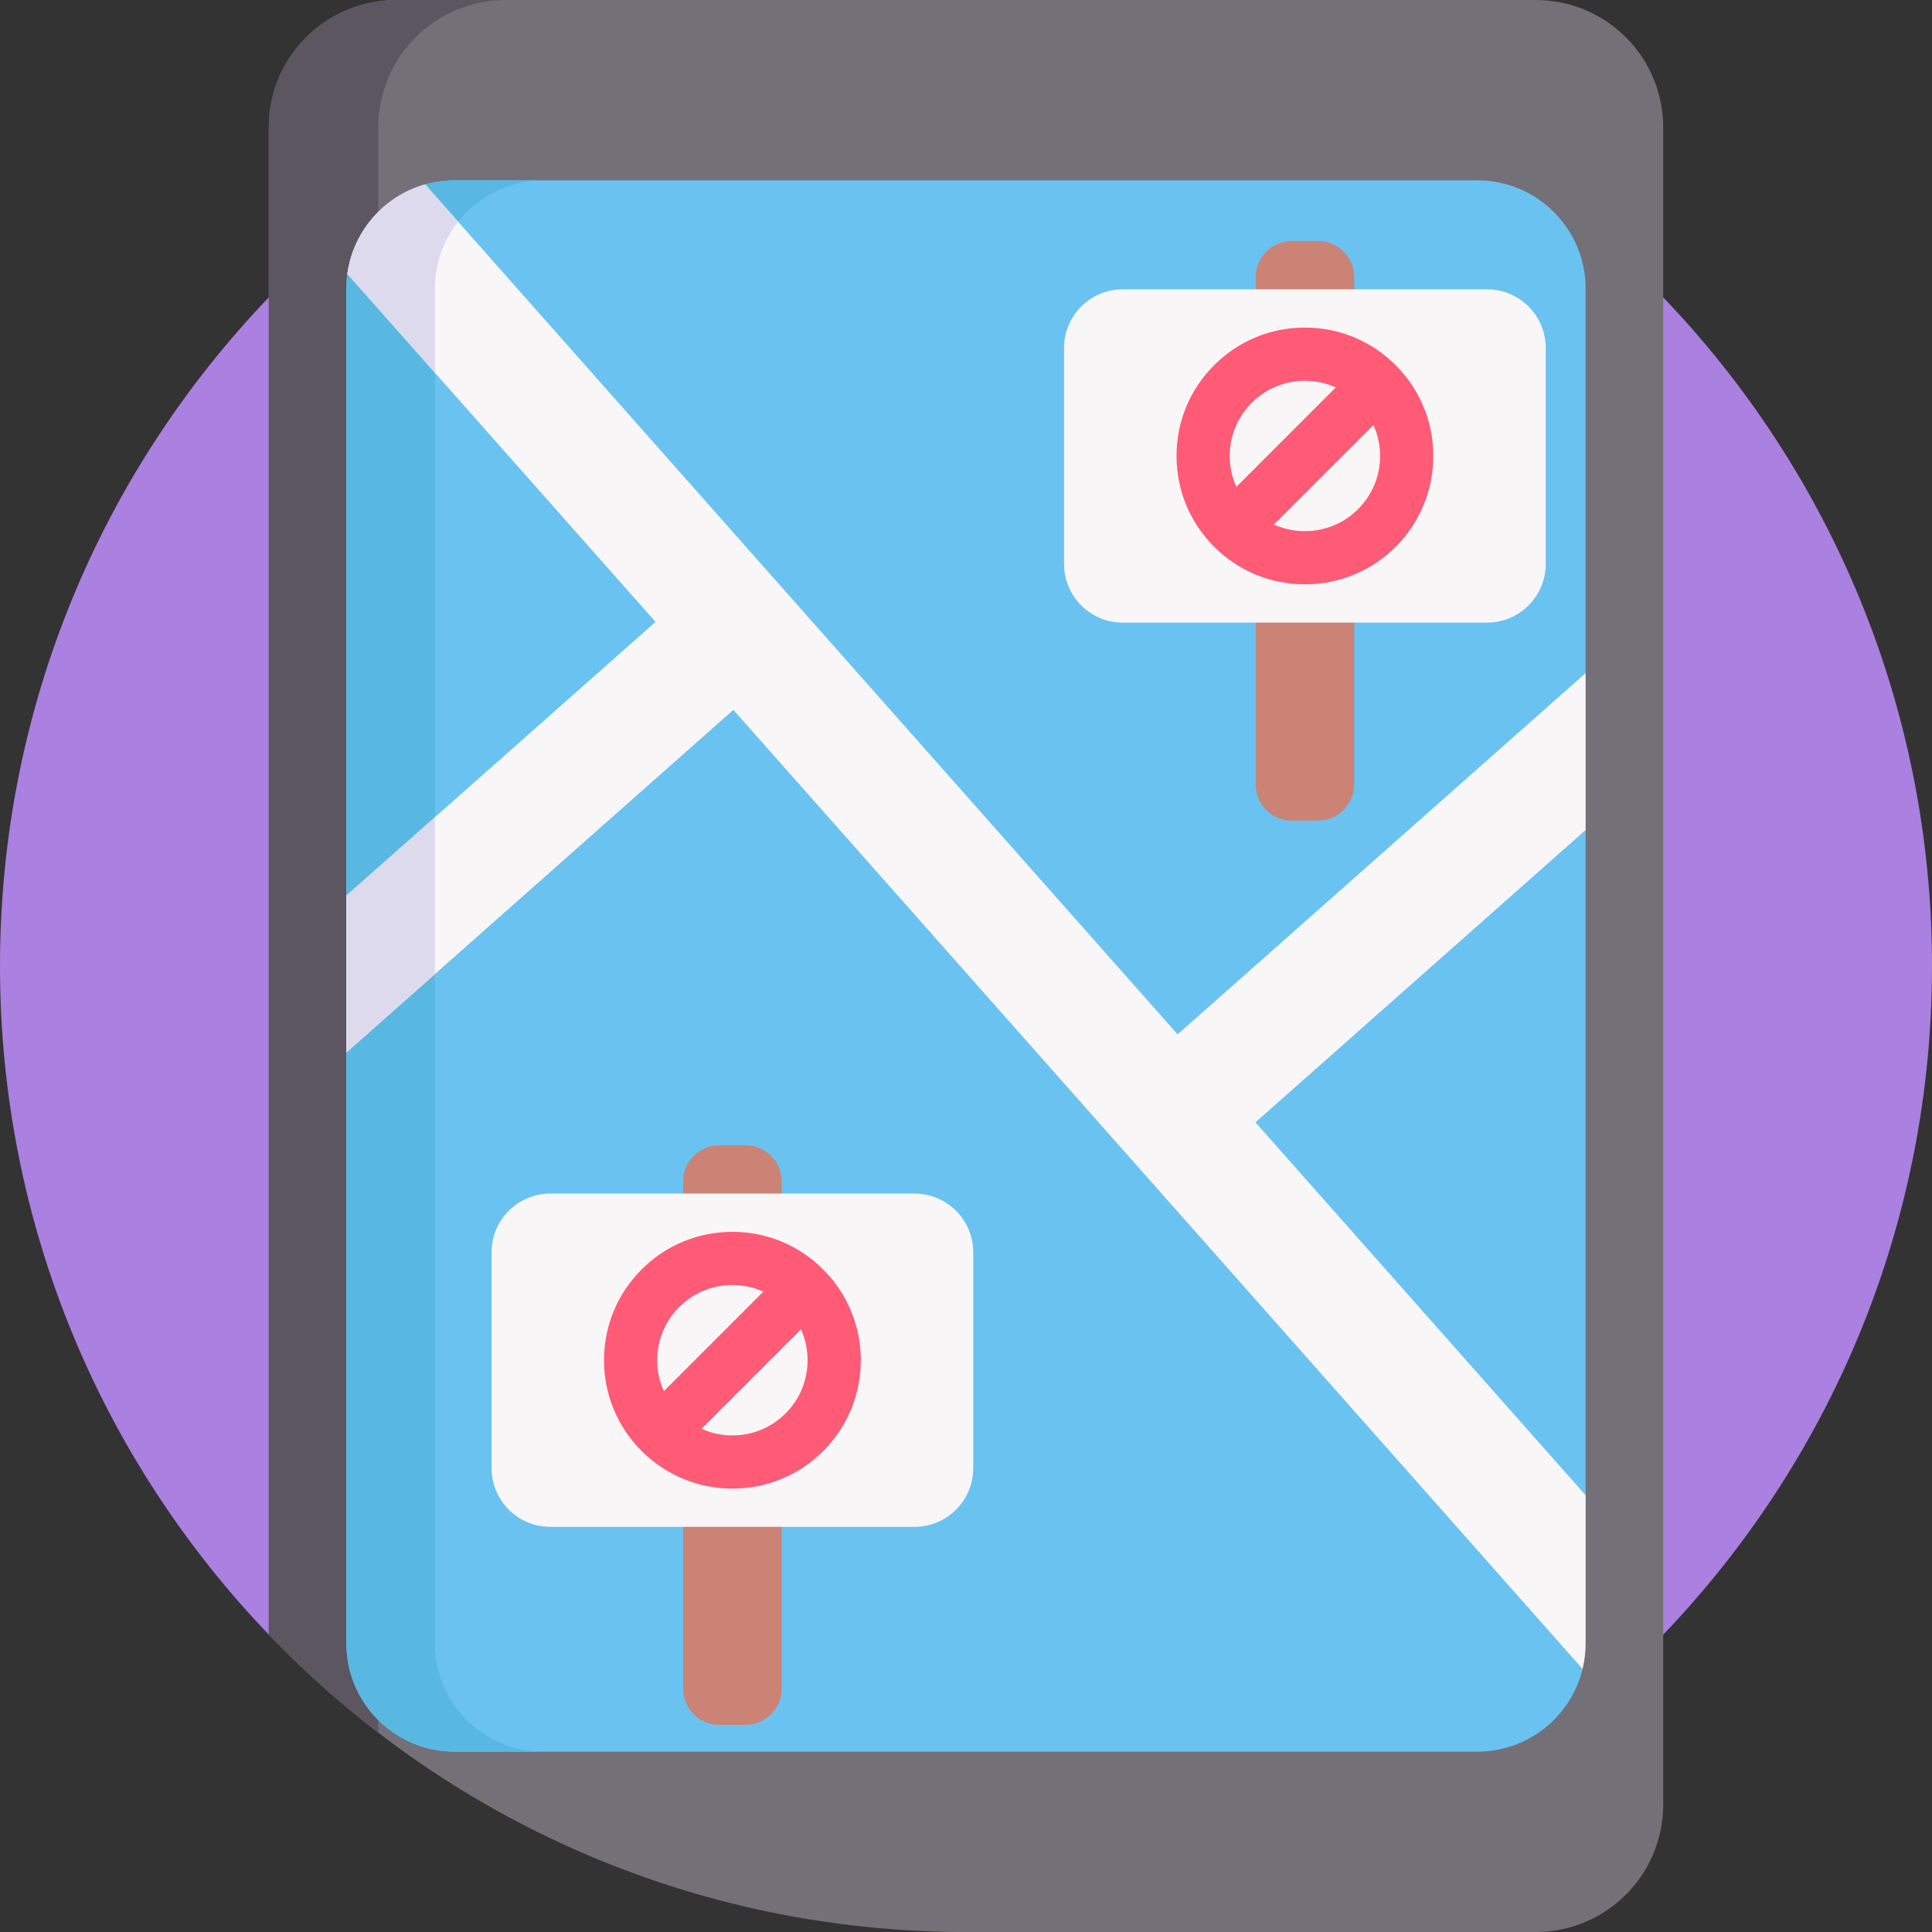 <svg xmlns="http://www.w3.org/2000/svg" viewBox="0 0 512 512" width="40" height="40"><rect x="0" y="0" width="512" height="512" fill="#333333" stroke="none"/><style>		.s0 { fill: #aa80e0 } 		.s1 { fill: #747077 } 		.s2 { fill: #5b565f } 		.s3 { fill: #6ac2f1 } 		.s4 { fill: #59b8e2 } 		.s5 { fill: #f8f6f7 } 		.s6 { fill: #dedaed } 		.s7 { fill: #cb8375 } 		.s8 { fill: #ff5a76 } 	</style><g><path class="s0" d="m512 256c0 68.76-27.12 131.19-71.23 177.19-46.59 48.57-112.15 78.81-184.77 78.81-58.6 0-62.41-48.86-105.56-82-10.32-7.92-70.22 12.57-79.21 3.19-44.11-46-71.23-108.43-71.23-177.19 0-68.76 27.12-131.19 71.23-177.19 8.99-9.38 18.69-18.07 29.01-25.98 43.15-33.14 97.16-52.83 155.76-52.83 72.62 0 138.18 30.24 184.77 78.81 44.11 46 71.23 108.43 71.23 177.19z"></path><path class="s1" d="m440.77 33.77v444.46c0 18.65-15.12 33.77-33.78 33.77h-150.99c-72.62 0-138.18-30.24-184.77-78.81v-399.42c0-18.65 15.12-33.77 33.78-33.77h301.98c18.66 0 33.78 15.12 33.78 33.77z"></path><path class="s2" d="m134.01 0.01c-18.65 0-33.77 15.12-33.77 33.77v425.39c-10.32-7.91-20.02-16.6-29.01-25.98v-399.41c0-18.65 15.12-33.77 33.78-33.77z"></path><path class="s3" d="m420.21 76.5v101.88l-9 27.86 9 13.72v176.3l-13.01 15.29c0 2.34 12.73 28.56 12.2 30.74-3.05 12.58-14.39 21.92-27.91 21.92h-270.98c-15.86 0-28.72-12.85-28.72-28.71v-156.58l10.83-28.88-10.83-12.69v-160.85q0-2 0.27-3.92c0.72-5.28 11.44-1.55 14.63-5.51 3.68-4.57 0.17-16.55 5.97-18.19 2.49-0.71 5.13-1.09 7.85-1.09h270.98c15.86 0 28.72 12.85 28.72 28.71z"></path><path class="s4" d="m143.98 464.21h-23.47c-15.86 0-28.72-12.85-28.72-28.71v-359c0-15.85 12.86-28.71 28.72-28.71h23.47c-15.86 0-28.72 12.86-28.72 28.71v359c0 15.86 12.86 28.71 28.72 28.71z"></path><path class="s5" d="m420.21 219.96l-87.5 77.47 87.5 98.83v39.24q-0.01 3.51-0.81 6.79l-225.05-254.17-79.09 70.02-23.47 20.78v-41.57l23.47-20.78 58.46-51.76-58.46-66.03-23.2-26.2c1.55-11.38 9.77-20.64 20.6-23.7l8.75 9.88 190.67 215.36 108.13-95.74z"></path><path class="s6" d="m91.79 237.35l23.47-20.78v41.57l-23.47 20.78z"></path><path class="s6" d="m121.41 58.76c-3.85 4.89-6.15 11.05-6.15 17.74v22.28l-23.2-26.2c1.55-11.38 9.77-20.64 20.6-23.7z"></path><g><path class="s7" d="m197.56 457.1h-6.93c-5.29 0-9.59-4.3-9.59-9.59v-134.41c0-5.3 4.3-9.6 9.59-9.6h6.93c5.3 0 9.59 4.3 9.59 9.6v134.41c0 5.29-4.29 9.59-9.59 9.59z"></path><path class="s5" d="m242.36 404.63h-96.53c-8.59 0-15.56-6.97-15.56-15.57v-57.18c0-8.6 6.97-15.57 15.56-15.57h96.53c8.59 0 15.56 6.97 15.56 15.57v57.18c0 8.6-6.97 15.57-15.56 15.57z"></path><path class="s8" d="m218.15 336.41c-6.42-6.42-14.97-9.96-24.05-9.96-9.09 0-17.63 3.54-24.06 9.96-6.43 6.43-9.97 14.97-9.97 24.06 0 9.09 3.54 17.63 9.97 24.06 6.43 6.42 14.97 9.96 24.06 9.96 9.08 0 17.63-3.54 24.05-9.96 6.43-6.43 9.97-14.97 9.97-24.06 0-9.09-3.54-17.63-9.97-24.06zm-38.15 9.97c3.77-3.77 8.77-5.84 14.1-5.84 2.87 0 5.65 0.61 8.2 1.76l-26.37 26.37c-1.15-2.54-1.76-5.33-1.76-8.2 0-5.32 2.07-10.33 5.83-14.09zm28.19 28.18c-3.77 3.76-8.77 5.84-14.09 5.84-2.88 0-5.66-0.61-8.21-1.76l26.37-26.37c1.15 2.54 1.76 5.33 1.76 8.2 0 5.32-2.07 10.33-5.83 14.09z"></path></g><g><path class="s7" d="m349.27 217.47h-6.92c-5.3 0-9.59-4.3-9.59-9.6v-134.41c0-5.3 4.29-9.59 9.59-9.59h6.92c5.3 0 9.6 4.29 9.6 9.59v134.41c0 5.3-4.3 9.6-9.6 9.6z"></path><path class="s5" d="m394.07 165h-96.52c-8.6 0-15.57-6.97-15.57-15.57v-57.19c0-8.6 6.97-15.57 15.57-15.57h96.52c8.6 0 15.57 6.97 15.57 15.57v57.19c0 8.6-6.97 15.57-15.57 15.57z"></path><path class="s8" d="m369.87 96.78c-6.43-6.43-14.97-9.97-24.06-9.97-9.09 0-17.63 3.54-24.05 9.97-6.43 6.42-9.97 14.97-9.97 24.05 0 9.09 3.54 17.64 9.97 24.06 6.42 6.43 14.96 9.96 24.05 9.96 9.09 0 17.63-3.53 24.06-9.96 6.42-6.43 9.96-14.97 9.96-24.06 0-9.08-3.54-17.63-9.96-24.05zm-38.15 9.96c3.76-3.76 8.77-5.83 14.09-5.83 2.88 0 5.66 0.61 8.2 1.76l-26.37 26.37c-1.15-2.55-1.76-5.33-1.76-8.21 0-5.32 2.08-10.32 5.84-14.09zm28.18 28.19c-3.76 3.76-8.77 5.83-14.09 5.83-2.87 0-5.66-0.61-8.2-1.76l26.37-26.37c1.15 2.55 1.76 5.33 1.76 8.21 0 5.32-2.07 10.32-5.84 14.09z"></path></g></g></svg>